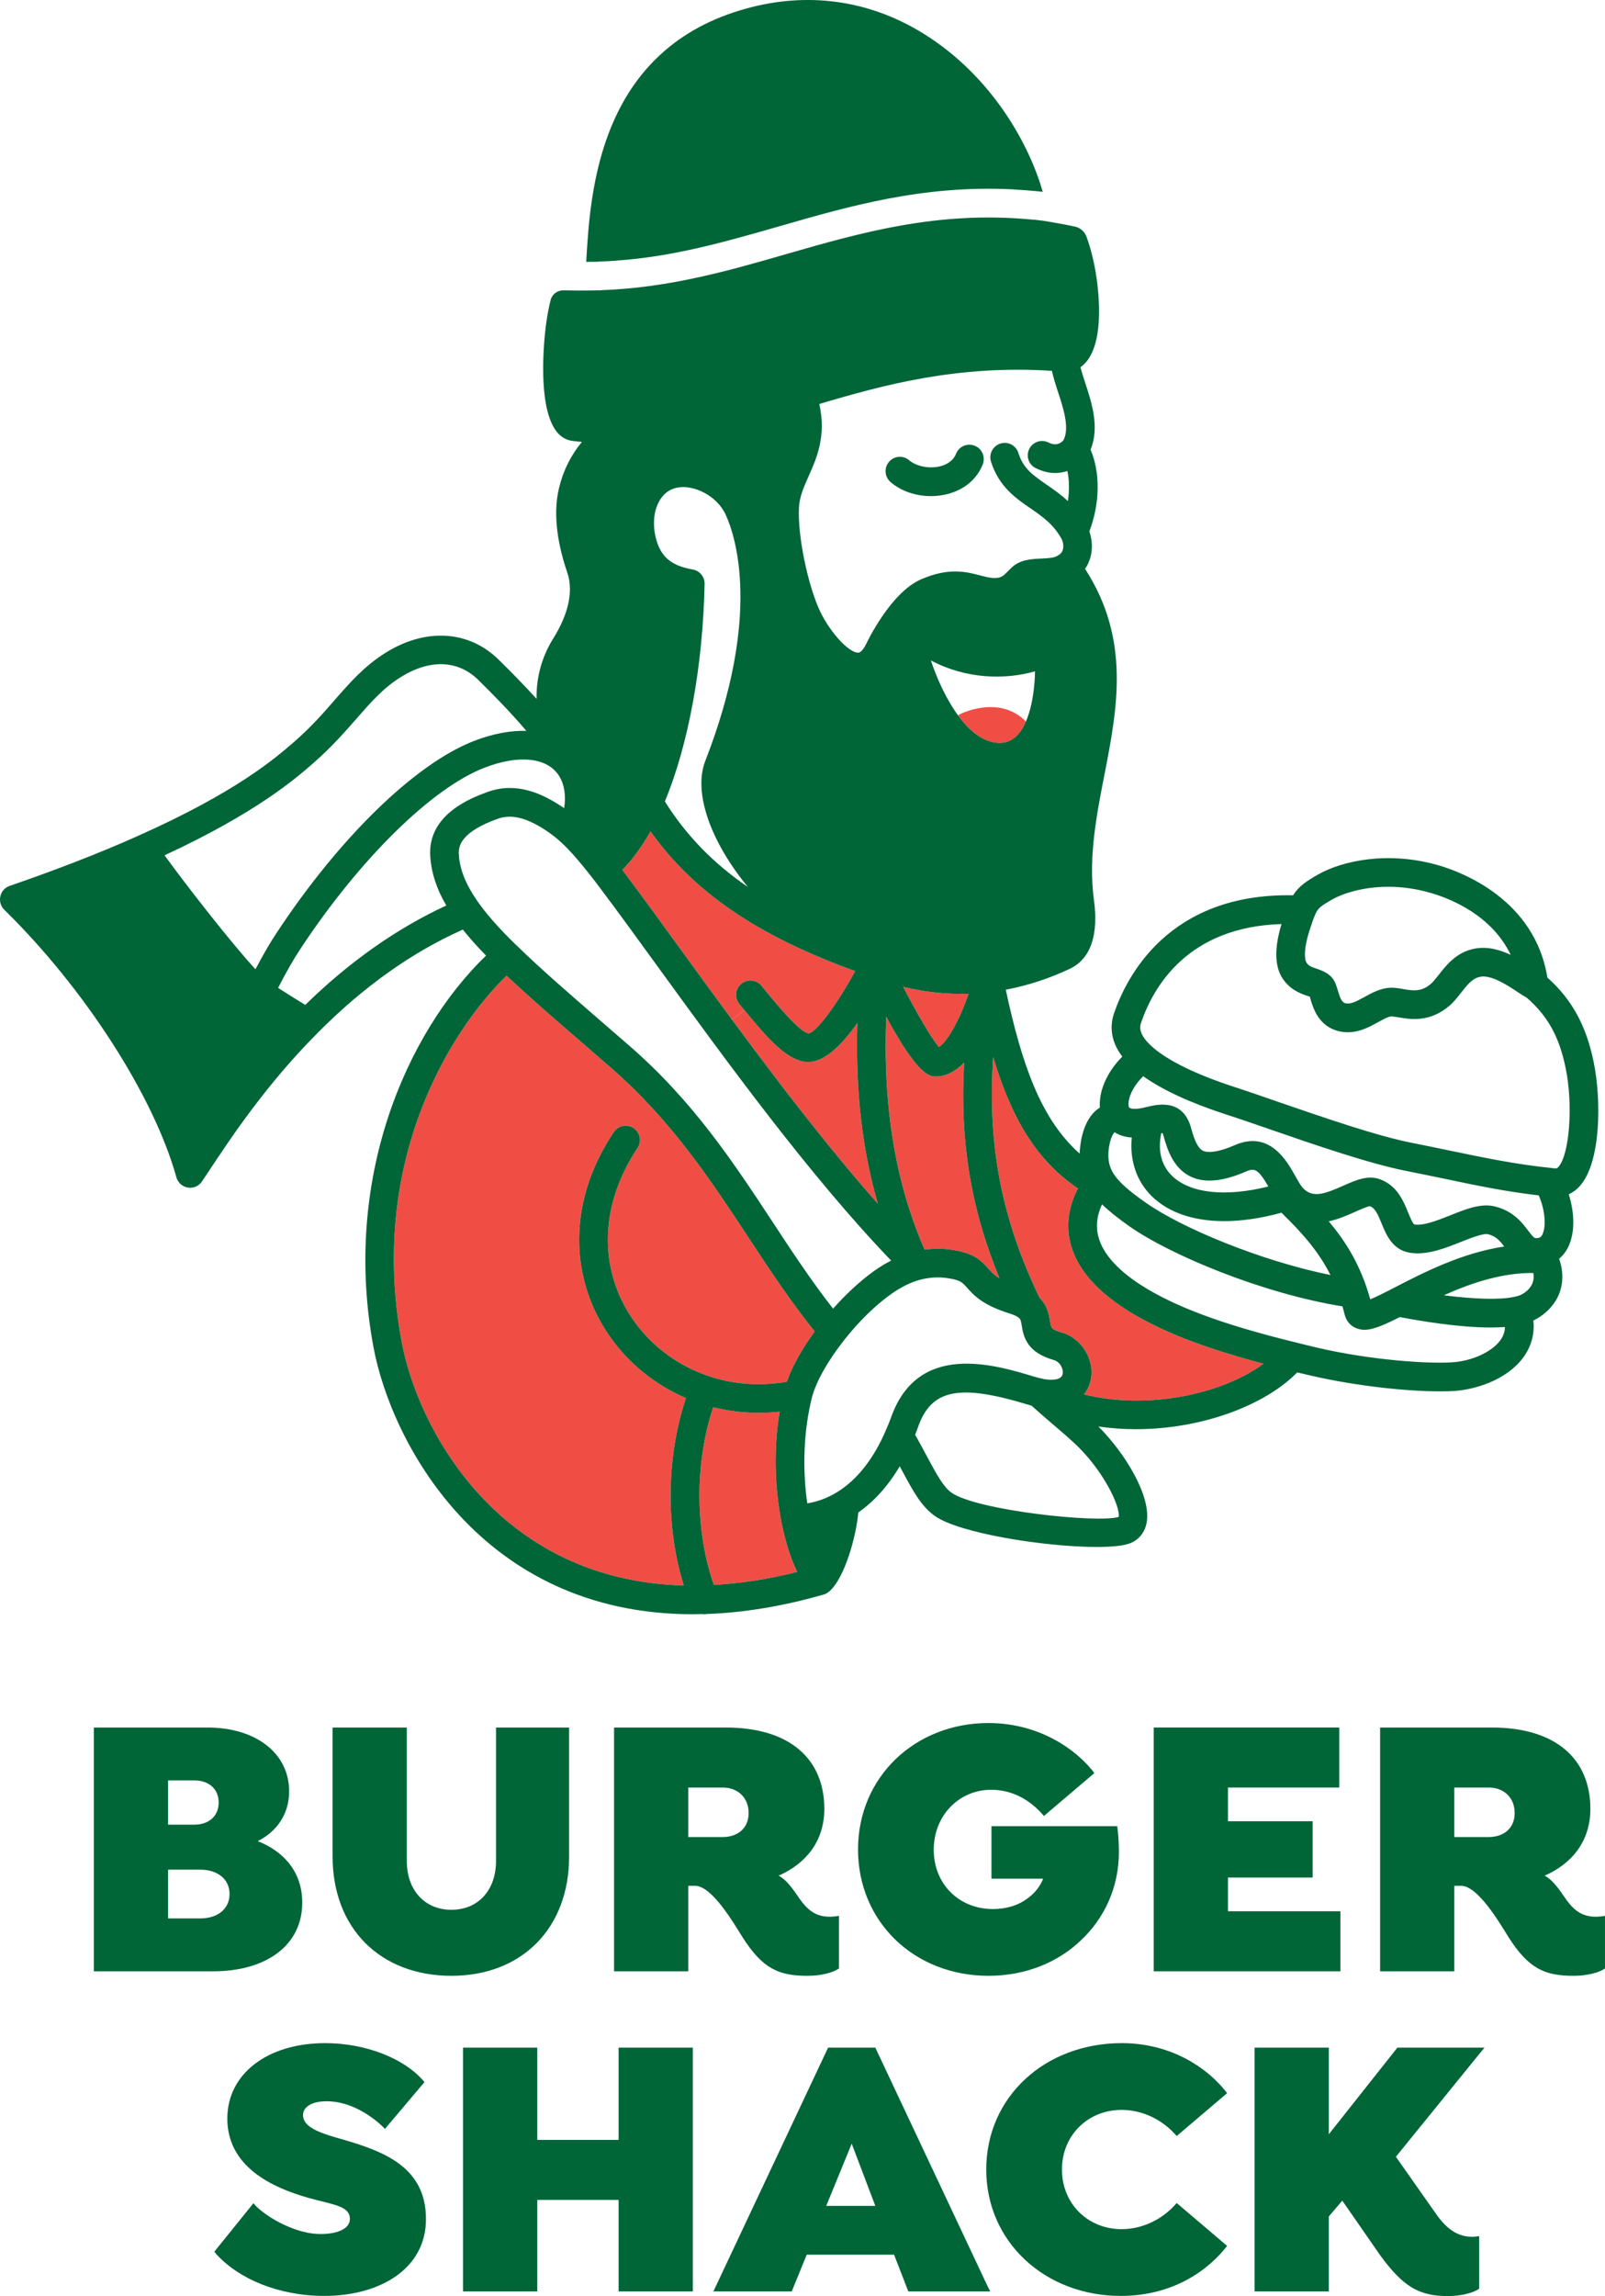 <?xml version="1.0" encoding="UTF-8"?>
<svg xmlns="http://www.w3.org/2000/svg" xmlns:xlink="http://www.w3.org/1999/xlink" width="495.69pt" height="708.66pt" viewBox="0 0 495.69 708.66" version="1.1">
<defs>
<clipPath id="clip1">
  <path d="M 426 533 L 495.691 533 L 495.691 610 L 426 610 Z M 426 533 "/>
</clipPath>
<clipPath id="clip2">
  <path d="M 66 630 L 132 630 L 132 708.66 L 66 708.66 Z M 66 630 "/>
</clipPath>
<clipPath id="clip3">
  <path d="M 304 630 L 379 630 L 379 708.66 L 304 708.66 Z M 304 630 "/>
</clipPath>
<clipPath id="clip4">
  <path d="M 387 631 L 459 631 L 459 708.66 L 387 708.66 Z M 387 631 "/>
</clipPath>
</defs>
<g id="surface1">
<path style=" stroke:none;fill-rule:nonzero;fill:rgb(94.099%,30.6%,27.1%);fill-opacity:1;" d="M 296.316 220.504 C 296.316 220.504 308.441 214.16 316.848 222.688 C 315.078 226.848 312.098 229.973 307.23 229.18 C 302.746 228.441 298.941 224.988 295.902 220.828 L 296.316 220.504 "/>
<path style=" stroke:none;fill-rule:nonzero;fill:rgb(94.099%,30.6%,27.1%);fill-opacity:1;" d="M 306.73 326.234 C 312.246 344.641 319.797 357.977 332.926 366.797 C 330.242 371.871 329.355 377.18 330.301 382.344 C 331.773 390.336 337.617 397.652 347.645 404.086 C 357.734 410.547 371.07 415.824 390.215 420.898 C 377.324 430.43 354.164 435.207 334.754 430.371 C 335.758 429.129 336.406 427.715 336.762 426.297 C 338.324 419.984 334.254 413.082 327.883 411.254 C 324.695 410.34 324.637 409.895 324.281 407.773 C 323.988 405.855 323.543 403.023 321.066 400.574 C 309.414 376.355 304.871 353.609 306.73 326.234 "/>
<path style=" stroke:none;fill-rule:nonzero;fill:rgb(94.099%,30.6%,27.1%);fill-opacity:1;" d="M 299.148 306.734 C 296.109 315.438 292.363 321.75 289.973 323.137 C 287.613 320.48 283.039 312.457 278.941 304.578 C 284.867 306.027 290.859 306.762 296.875 306.762 C 297.645 306.762 298.41 306.762 299.148 306.734 "/>
<path style=" stroke:none;fill-rule:nonzero;fill:rgb(94.099%,30.6%,27.1%);fill-opacity:1;" d="M 285.547 385.707 C 276.52 364.906 272.629 341.691 273.688 313.785 C 283.66 332.254 287.23 332.254 289.09 332.254 C 291.27 332.254 294.367 331.426 297.762 327.945 C 296.375 352.164 299.855 373.078 308.676 394.527 C 307.023 393.523 306.141 392.52 305.281 391.578 C 303.012 389.012 300.828 386.945 295.195 385.941 C 292.008 385.324 288.766 385.234 285.547 385.707 "/>
<path style=" stroke:none;fill-rule:nonzero;fill:rgb(94.099%,30.6%,27.1%);fill-opacity:1;" d="M 234.305 436.062 C 236.461 436.062 238.645 435.945 240.797 435.711 C 238.379 450.074 240 462.762 241.297 469.547 C 241.297 469.605 241.297 469.664 241.328 469.723 C 242.508 475.711 244.188 481.051 246.223 485.152 C 237.316 487.395 228.699 488.719 220.473 489.164 C 214.602 472.555 214.539 451.375 220.266 434.32 C 224.809 435.473 229.559 436.062 234.305 436.062 "/>
<path style=" stroke:none;fill-rule:nonzero;fill:rgb(94.099%,30.6%,27.1%);fill-opacity:1;" d="M 229.941 311.809 C 236.52 319.742 242.715 327.266 249.113 327.77 C 249.293 327.77 249.469 327.77 249.645 327.77 C 254.75 327.77 260.09 322.398 264.781 315.762 C 264.16 336.469 266.254 354.789 271.121 371.516 C 255.605 353.992 240.148 333.785 226.047 314.672 L 229.941 311.809 "/>
<path style=" stroke:none;fill-rule:nonzero;fill:rgb(94.099%,30.6%,27.1%);fill-opacity:1;" d="M 192.18 268.504 C 195.336 265.285 198.258 261.305 200.91 256.586 C 214.188 275.348 234.129 288.914 264.102 299.715 C 258.672 309.773 252.273 318.445 249.793 318.945 C 247.141 318.711 240.383 310.57 236.754 306.172 L 235.16 304.227 C 233.598 302.34 230.797 302.102 228.906 303.664 C 227.051 305.23 226.785 308.004 228.348 309.891 L 229.941 311.809 L 226.047 314.672 C 220.559 307.266 215.277 300.008 210.293 293.133 C 203.742 284.105 197.578 275.582 192.27 268.59 C 192.238 268.562 192.211 268.531 192.18 268.504 "/>
<path style=" stroke:none;fill-rule:nonzero;fill:rgb(94.099%,30.6%,27.1%);fill-opacity:1;" d="M 230.973 381.664 C 237.344 391.371 243.953 401.398 251.621 410.961 C 247.609 416.387 244.66 421.754 243.008 426.477 C 234.867 427.863 226.664 427.301 219.172 424.824 C 219.086 424.793 219.023 424.766 218.938 424.734 C 205.336 420.223 194.57 409.691 190.055 396.59 C 185.363 382.961 187.812 367.977 196.898 354.316 C 198.258 352.281 197.695 349.539 195.691 348.184 C 193.656 346.824 190.91 347.387 189.555 349.422 C 178.875 365.41 176.102 383.168 181.68 399.453 C 186.605 413.762 197.727 425.473 211.855 431.488 C 208.699 440.93 207.105 451.312 207.105 461.641 C 207.105 471.168 208.465 480.668 211.18 489.34 C 153.359 487.805 128.93 440.223 124.094 414.379 C 113.738 359.57 138.312 318.77 156.453 301.129 C 163.035 307.352 171 314.258 180.027 322.047 C 182.77 324.434 185.633 326.91 188.609 329.48 C 207.344 345.793 219.352 364.023 230.973 381.664 "/>
<path style=" stroke:none;fill-rule:nonzero;fill:rgb(0%,39.6%,21.599%);fill-opacity:1;" d="M 481.312 360.16 C 480.867 360.66 480.66 360.629 480.281 360.602 C 479.953 360.602 479.66 360.543 479.246 360.512 C 479.188 360.484 479.156 360.484 479.098 360.484 C 467.859 359.332 458.066 357.266 447.711 355.113 C 443.906 354.316 440.102 353.523 436.148 352.754 C 425.406 350.66 408.594 344.848 395.055 340.188 C 389.949 338.418 385.289 336.797 381.543 335.586 C 369.594 331.719 360.742 327.414 355.906 323.137 C 351.273 319.035 352.102 316.617 352.395 315.703 C 356.23 304.434 366.91 286.055 395.789 285.199 C 393.578 292.457 393.637 298.059 395.996 301.809 C 398.359 305.523 401.777 306.703 403.844 307.383 C 404.078 307.473 404.316 307.531 404.523 307.617 C 404.582 307.824 404.641 308.031 404.699 308.27 C 405.586 311.219 407.238 316.734 413.461 318.27 C 414.465 318.504 415.406 318.594 416.293 318.594 C 419.98 318.594 423.02 316.91 425.586 315.496 C 427.148 314.641 428.773 313.727 429.805 313.695 C 430.102 313.727 431.016 313.844 431.781 313.961 C 435.41 314.609 441.457 315.672 447.594 310.449 C 448.98 309.301 450.102 307.824 451.223 306.41 C 453.02 304.109 454.762 301.895 457.121 301.484 C 460.602 300.773 465.707 304.195 468.742 306.203 C 469.809 306.91 470.723 307.5 471.457 307.883 C 477.98 313.488 481.605 320.066 483.555 329.742 C 485.883 341.012 484.734 356.352 481.312 360.16 Z M 473.316 395.973 C 472.641 397.801 470.926 399.098 469.539 399.719 C 469.012 399.953 468.363 400.133 467.594 400.277 C 463.141 401.223 455.352 400.988 445.91 399.777 C 454.199 396.062 463.906 392.758 473.555 392.902 C 473.762 394.023 473.672 395.059 473.316 395.973 Z M 463.199 413.879 C 460.516 417.359 454.527 420.074 448.598 420.457 C 441.488 420.961 423.844 419.898 406.91 415.973 C 404.492 415.414 402.133 414.824 399.805 414.234 C 399.715 414.203 399.625 414.172 399.535 414.172 C 377.41 408.715 362.898 403.316 352.426 396.652 C 344.551 391.578 340.035 386.238 339.004 380.719 C 338.383 377.355 339.148 374.258 340.359 371.695 C 342.453 373.758 345.168 375.91 348.707 378.422 C 361.453 387.387 389.98 399.246 414.613 403.199 C 414.848 404.027 415.082 404.883 415.289 405.734 C 415.762 407.625 416.941 409.07 418.621 409.836 C 419.48 410.219 420.395 410.426 421.367 410.426 C 424.172 410.426 427.562 408.895 432.312 406.504 C 438.832 407.742 450.57 409.719 460.395 409.719 C 461.93 409.719 463.406 409.66 464.793 409.57 C 464.762 411.137 464.23 412.551 463.199 413.879 Z M 345.492 468.188 C 338.945 470.195 301.477 466.152 293.809 460.664 C 291.301 458.836 289.324 455.148 286.316 449.574 C 285.254 447.566 284.043 445.324 282.629 442.816 C 282.953 442.051 283.246 441.227 283.543 440.398 C 287.645 428.805 296.168 427.066 317.262 433.465 C 317.734 433.613 318.176 433.73 318.59 433.852 C 321.688 436.625 324.016 438.629 326.141 440.43 C 328.059 442.082 329.801 443.555 331.688 445.297 C 340.922 453.852 346.082 465.18 345.492 468.188 Z M 258.469 460.578 C 255.637 462.316 252.566 463.469 249.32 464 C 247.758 453.086 248.23 441.402 250.738 431.402 C 251.977 426.535 255.637 420.016 260.77 413.523 C 265.191 407.922 270.266 402.934 275.105 399.48 C 278.113 397.328 281.152 395.797 284.102 395 C 285.961 394.496 287.789 394.262 289.617 394.262 C 290.945 394.262 292.242 394.379 293.57 394.645 C 296.672 395.203 297.262 395.855 298.676 397.445 C 300.684 399.719 303.453 402.816 311.863 405.41 C 313.277 405.855 314.047 406.266 314.488 406.59 C 314.605 406.68 314.723 406.797 314.844 406.887 C 315.195 407.242 315.312 407.652 315.551 409.129 C 316.168 413.082 317.496 417.477 325.434 419.75 C 327.613 420.398 328.531 422.789 328.176 424.172 C 327.734 425.945 324.93 426.09 322.305 425.621 C 322.246 425.621 322.188 425.59 322.129 425.59 C 321.832 425.441 321.508 425.383 321.215 425.383 C 320.773 425.266 320.328 425.148 319.855 425.027 C 307.172 421.164 283.543 413.938 275.195 437.48 C 274.723 438.805 274.191 440.105 273.602 441.402 C 269.855 450.223 264.633 456.832 258.469 460.578 Z M 220.473 489.164 C 214.602 472.555 214.539 451.375 220.266 434.324 C 224.809 435.473 229.559 436.062 234.305 436.062 C 236.461 436.062 238.645 435.945 240.797 435.711 C 238.379 450.074 240 462.762 241.297 469.547 C 241.297 469.605 241.297 469.664 241.328 469.723 C 242.508 475.711 244.188 481.051 246.223 485.152 C 237.316 487.395 228.699 488.719 220.473 489.164 Z M 124.094 414.379 C 113.738 359.57 138.312 318.77 156.453 301.129 C 163.035 307.352 171 314.258 180.027 322.047 C 182.77 324.434 185.633 326.91 188.609 329.48 C 207.344 345.793 219.352 364.023 230.973 381.664 C 237.344 391.371 243.953 401.398 251.621 410.957 C 247.609 416.387 244.66 421.754 243.008 426.477 C 234.867 427.859 226.664 427.301 219.172 424.824 C 219.086 424.793 219.023 424.766 218.938 424.734 C 205.336 420.223 194.57 409.688 190.055 396.59 C 185.363 382.961 187.812 367.977 196.898 354.316 C 198.258 352.281 197.695 349.539 195.691 348.184 C 193.656 346.824 190.91 347.387 189.555 349.422 C 178.875 365.41 176.102 383.168 181.68 399.453 C 186.605 413.762 197.727 425.473 211.855 431.492 C 208.699 440.93 207.105 451.312 207.105 461.641 C 207.105 471.168 208.465 480.668 211.18 489.34 C 153.359 487.805 128.93 440.223 124.094 414.379 Z M 147.309 277.941 C 143.77 272.809 142 268.297 141.703 263.723 C 141.527 260.922 142.562 256.73 153.684 252.719 C 157.754 251.273 162.148 252.219 167.902 255.848 C 169.465 256.848 170.82 257.82 172.238 259.031 C 175.098 261.449 178.258 264.961 182.738 270.684 C 182.738 270.715 182.77 270.742 182.801 270.773 L 182.828 270.805 L 183.008 271.039 C 183.715 271.922 184.422 272.867 185.219 273.93 C 190.469 280.863 196.605 289.359 203.125 298.324 C 224.098 327.176 249.883 362.695 275.223 389.07 C 273.453 389.953 271.684 391.047 269.941 392.285 C 265.695 395.324 261.328 399.363 257.285 403.906 C 250.473 395.176 244.57 386.238 238.379 376.797 C 226.43 358.652 214.07 339.891 194.422 322.812 C 191.441 320.215 188.582 317.738 185.809 315.348 C 175.633 306.527 166.809 298.887 159.906 292.133 C 159.789 292.043 159.699 291.953 159.613 291.867 C 154.125 286.586 150.113 282.012 147.309 277.941 Z M 94.27 310.156 C 91.938 308.738 88.605 306.645 85.891 304.902 C 88.457 299.891 90.789 295.848 92.793 292.84 C 111.055 265.168 133.355 243.219 149.641 236.938 C 160.348 232.805 169.172 233.781 172.738 239.59 C 172.77 239.621 172.77 239.648 172.797 239.68 L 172.797 239.711 C 172.797 239.711 172.797 239.738 172.828 239.738 C 172.855 239.77 172.855 239.77 172.855 239.797 C 174.332 242.273 174.805 245.609 174.242 249.414 C 173.715 249.062 173.152 248.707 172.594 248.352 C 167.461 245.109 159.582 241.184 150.672 244.398 C 146.07 246.082 131.969 251.156 132.887 264.312 C 133.211 269.328 134.801 274.312 137.84 279.477 C 122.559 286.527 107.926 296.82 94.27 310.156 Z M 96.746 235.551 C 102.383 230.621 106.48 225.934 110.109 221.805 C 114.508 216.758 118.312 212.422 123.652 209.059 C 132.68 203.363 141.469 203.66 147.781 209.914 C 152.207 214.281 157.664 219.797 162.562 225.578 C 157.695 225.43 152.207 226.434 146.426 228.676 C 128.281 235.695 104.891 258.41 85.418 287.941 C 83.473 290.836 81.289 294.609 78.898 299.152 C 71.641 291.277 58.543 274.578 50.816 263.988 C 79.281 250.801 91.406 240.211 96.746 235.551 Z M 475.234 368.949 L 475.234 368.98 C 477.328 373.73 477.508 378.832 476.324 381.074 C 475.914 381.871 475.5 382.02 475.059 382.078 L 475.027 382.078 C 473.938 382.254 473.789 382.254 471.961 379.836 C 470.16 377.445 467.418 373.789 461.723 372.371 C 457.445 371.281 452.785 373.141 447.887 375.113 C 444.055 376.621 439.688 378.391 436.797 377.918 C 436.266 377.621 435.379 375.41 434.879 374.23 C 433.434 370.66 431.457 365.793 425.996 363.906 C 422.34 362.637 418.652 364.289 414.758 366 C 409.242 368.449 405.672 369.746 402.723 367.004 C 402.547 366.855 402.367 366.621 402.223 366.473 C 401.633 365.793 400.836 364.379 400.066 363.02 C 397.5 358.391 392.133 348.711 381.305 353.461 C 376.793 355.41 373.34 356.027 371.539 355.172 C 370.098 354.465 369.004 352.398 367.883 348.242 C 365.406 339.035 357.648 340.836 354.344 341.605 L 353.723 341.75 C 353.574 341.781 353.43 341.809 353.312 341.867 C 351.926 342.164 350.449 342.398 349.387 342.133 C 348.887 342.016 348.738 341.84 348.738 341.84 C 348.617 341.66 348.414 341.07 348.59 339.891 C 348.887 337.77 350.418 334.699 353.074 332.164 C 359.004 336.41 367.648 340.395 378.828 344.023 C 382.516 345.203 387.117 346.797 392.16 348.535 C 405.938 353.316 423.109 359.215 434.465 361.426 C 438.359 362.195 442.137 362.992 445.883 363.758 C 455.648 365.824 464.852 367.738 475.234 368.949 Z M 358.648 349.746 C 358.797 349.746 358.945 349.715 359.062 349.715 C 359.121 349.891 359.238 350.129 359.328 350.512 C 360.625 355.379 362.633 360.691 367.707 363.137 C 372.012 365.203 377.648 364.703 384.875 361.547 C 387.441 360.426 388.621 360.836 391.719 366.207 C 378.414 369.512 367.469 368.328 361.895 362.844 C 357.941 358.922 357.793 353.844 358.648 349.746 Z M 342.309 356.473 C 342.309 353.992 343.043 350.629 344.223 349.449 C 345.141 350.039 346.172 350.48 347.262 350.746 C 348.031 350.926 348.797 351.043 349.535 351.074 C 348.855 358.121 350.98 364.523 355.672 369.156 C 360.891 374.289 368.652 376.887 378.062 376.887 C 383.461 376.887 389.449 376.031 395.762 374.289 L 395.852 374.379 C 402.309 380.66 407.324 386.383 410.895 393.523 C 389.359 389.156 364.934 379.008 353.812 371.164 C 348.531 367.477 345.582 364.82 343.988 362.371 C 342.809 360.543 342.309 358.801 342.309 356.473 Z M 334.754 430.367 C 335.758 429.129 336.406 427.715 336.762 426.297 C 338.324 419.984 334.254 413.082 327.883 411.254 C 324.695 410.34 324.637 409.895 324.281 407.773 C 323.988 405.855 323.543 403.023 321.066 400.574 C 309.414 376.355 304.871 353.609 306.73 326.234 C 312.246 344.641 319.797 357.977 332.926 366.797 C 330.238 371.871 329.355 377.18 330.301 382.344 C 331.773 390.336 337.617 397.652 347.645 404.086 C 357.734 410.547 371.07 415.824 390.215 420.898 C 377.324 430.43 354.164 435.207 334.754 430.367 Z M 328.531 135.691 C 328.5 135.723 328.473 135.809 328.293 136.016 C 327.676 136.723 326.23 137.785 323.809 136.578 C 321.629 135.484 318.973 136.371 317.879 138.555 C 316.789 140.734 317.676 143.422 319.887 144.484 C 321.98 145.547 324.016 145.988 325.875 145.988 C 327.23 145.988 328.5 145.75 329.652 145.367 C 330.27 148.199 330.301 151.414 329.801 154.66 C 327.645 152.625 325.371 151.062 323.277 149.617 C 319.059 146.695 315.992 144.602 314.52 139.793 C 313.781 137.461 311.301 136.164 308.973 136.902 C 306.641 137.637 305.344 140.117 306.051 142.445 C 308.469 150.148 313.66 153.746 318.266 156.902 C 321.895 159.41 325.316 161.77 327.793 166.223 C 327.82 166.281 327.852 166.371 327.91 166.43 C 328.324 167.285 328.559 168.586 328.234 169.707 C 328 170.504 327.496 171.062 326.492 171.594 C 326.289 171.711 326.082 171.801 325.816 171.891 C 324.812 172.242 323.219 172.301 321.688 172.391 C 318.559 172.539 315.051 172.684 312.422 175.191 C 312.07 175.516 311.742 175.84 311.422 176.164 C 309.887 177.758 309.266 178.289 307.703 178.379 C 306.109 178.496 304.637 178.082 302.746 177.609 C 298.41 176.461 293.039 175.074 284.426 178.82 C 275.016 182.949 267.82 198.113 267.523 198.734 C 267.023 199.766 265.988 201.477 265.016 201.445 C 261.828 201.391 255.605 194.277 252.684 187.375 C 249.469 179.824 246.312 165.633 246.754 156.578 C 246.934 153.332 248.199 150.41 249.703 147.051 C 252.215 141.445 255.25 134.629 253.039 124.688 C 273.07 118.73 295.727 112.594 324.871 114.453 C 325.316 116.488 325.992 118.641 326.73 120.883 C 328.41 126.016 330.328 131.828 328.531 135.691 Z M 285.547 385.707 C 276.52 364.906 272.629 341.691 273.691 313.785 C 283.66 332.254 287.23 332.254 289.09 332.254 C 291.273 332.254 294.367 331.426 297.762 327.945 C 296.375 352.164 299.855 373.078 308.676 394.527 C 307.023 393.523 306.141 392.52 305.281 391.578 C 303.012 389.008 300.828 386.945 295.195 385.941 C 292.008 385.32 288.766 385.234 285.547 385.707 Z M 200.91 256.586 C 214.188 275.348 234.129 288.914 264.102 299.711 C 258.672 309.773 252.273 318.445 249.793 318.945 C 247.141 318.711 240.383 310.57 236.754 306.172 L 235.16 304.227 C 233.598 302.34 230.797 302.102 228.906 303.664 C 227.051 305.23 226.781 308.004 228.348 309.891 L 229.941 311.809 C 236.52 319.742 242.715 327.266 249.113 327.766 C 249.293 327.766 249.469 327.766 249.645 327.766 C 254.75 327.766 260.09 322.398 264.781 315.762 C 264.16 336.469 266.254 354.789 271.121 371.516 C 255.605 353.992 240.148 333.785 226.047 314.672 C 220.559 307.266 215.277 300.008 210.293 293.133 C 203.742 284.105 197.578 275.582 192.27 268.59 C 192.238 268.559 192.211 268.531 192.18 268.504 C 195.336 265.285 198.258 261.305 200.91 256.586 Z M 295.902 220.828 C 290.477 213.426 287.496 203.836 287.496 203.836 C 298.234 209.559 310.27 209.883 319.652 207.199 L 319.652 207.23 C 319.652 207.586 319.621 216.316 316.848 222.688 C 315.078 226.848 312.098 229.973 307.23 229.18 C 302.746 228.441 298.941 224.988 295.902 220.828 Z M 296.875 306.762 C 297.645 306.762 298.41 306.762 299.148 306.734 C 296.109 315.438 292.363 321.75 289.973 323.137 C 287.613 320.48 283.039 312.457 278.941 304.582 C 284.867 306.027 290.859 306.762 296.875 306.762 Z M 217.609 180.234 C 217.668 178.055 216.105 176.164 213.98 175.781 C 206.93 174.543 203.656 171.535 202.328 165.074 C 201.504 160.855 202.121 156.785 204.07 153.922 C 205.367 152.004 207.137 150.855 209.32 150.473 C 214.156 149.586 221.414 152.859 224.156 158.938 C 227.109 165.398 235.34 189.941 217.816 234.871 C 214.012 244.605 219.496 259.828 230.973 273.754 C 220.117 266.32 211.828 257.703 205.336 247.352 C 212.625 229.828 217.078 205.578 217.609 180.234 Z M 430.867 397.301 L 429.922 397.773 L 429.656 397.918 C 429.48 398.008 429.305 398.098 429.098 398.215 C 427.387 399.098 424.938 400.309 423.195 401.016 C 422.871 399.836 422.488 398.629 422.074 397.418 C 419.359 389.336 415.406 382.934 410.363 376.945 C 413.312 376.324 416.059 375.113 418.328 374.113 C 419.98 373.375 422.43 372.285 423.078 372.285 C 424.641 372.812 425.496 374.645 426.676 377.562 C 428.094 381.047 430.039 385.797 435.469 386.648 C 440.719 387.477 446.266 385.262 451.16 383.316 C 454.082 382.168 458.094 380.574 459.57 380.926 C 462.02 381.547 463.227 382.934 464.555 384.73 C 451.457 386.68 439.48 392.844 430.867 397.301 Z M 411.484 277.586 C 414.613 275.816 420.836 273.695 428.801 273.695 C 432.844 273.695 437.355 274.254 442.137 275.672 C 448.121 277.441 460.75 282.516 466.562 294.699 C 463.199 293.133 459.336 292.043 455.496 292.781 C 449.836 293.812 446.617 297.941 444.258 300.98 C 443.375 302.074 442.578 303.105 441.871 303.695 C 438.891 306.23 436.293 305.762 433.316 305.258 C 432.074 305.023 430.746 304.816 429.449 304.848 C 426.293 304.992 423.641 306.469 421.309 307.766 C 418.711 309.184 417.059 310.008 415.555 309.652 C 414.465 309.391 413.992 308.387 413.195 305.73 C 412.961 304.934 412.723 304.195 412.488 303.637 C 411.309 300.598 408.535 299.652 406.703 299.004 C 405.023 298.445 404.141 298.117 403.488 297.086 C 402.812 295.996 402.637 292.691 404.465 287.059 C 405.023 285.375 405.555 283.781 406.027 282.633 C 407.059 280.215 407.621 279.828 411.484 277.586 Z M 492.227 327.973 C 489.953 316.645 485.473 308.445 477.891 301.719 C 474.055 277.707 451.574 269.238 444.645 267.176 C 428.742 262.484 414.465 265.699 407.059 269.918 C 403.488 271.98 401.219 273.398 399.359 276.32 C 360.863 275.582 347.852 301.57 344.02 312.871 C 342.926 316.176 342.66 320.922 346.613 326.117 C 343.016 329.684 340.477 334.258 339.828 338.594 C 339.652 339.715 339.621 340.809 339.68 341.84 C 339.148 342.164 338.617 342.574 338.148 343.02 C 334.016 346.973 333.516 353.906 333.457 356.059 C 321.598 345.555 315.668 328.949 310.621 305.465 C 317.32 304.195 323.957 302.043 330.359 299.035 C 340.008 294.52 338.355 281.539 337.793 277.293 C 336.141 264.488 338.648 251.656 341.066 239.266 C 345.078 218.676 349.238 197.406 335.109 175.574 C 335.816 174.574 336.348 173.453 336.699 172.242 C 337.496 169.617 337.379 166.668 336.438 164.012 C 339.711 155.367 339.859 145.988 336.82 138.758 C 339.652 131.887 337.176 124.273 335.137 118.109 C 334.605 116.457 334.047 114.777 333.691 113.328 C 336.113 111.648 338.473 108.137 339.211 100.883 C 339.934 93.562 338.879 82.156 335.582 73.117 C 334.992 71.496 333.629 70.273 331.938 69.926 C 330.863 69.703 329.852 69.5 328.914 69.316 C 325.344 68.637 322.777 68.223 321.949 68.105 C 321.863 68.105 321.805 68.105 321.746 68.078 C 321.688 68.078 321.656 68.078 321.656 68.078 C 320.566 67.93 319.355 67.781 318.234 67.723 C 289.293 65.066 265.812 71.824 243.098 78.344 C 225.25 83.504 206.781 88.816 185.867 89.555 C 185.691 89.582 185.512 89.613 185.336 89.613 C 183.922 89.641 182.473 89.672 181.027 89.672 C 180.852 89.672 180.645 89.672 180.469 89.672 C 180.113 89.672 179.762 89.672 179.379 89.672 C 179.199 89.672 177.844 89.699 175.633 89.641 C 175.137 89.641 174.602 89.633 174.031 89.617 C 172.172 89.566 170.516 90.789 170.059 92.59 C 168.93 97.023 168.297 102.148 167.988 106.871 C 167.312 117.285 167.52 134.926 176.75 136.074 C 177.754 136.191 178.727 136.312 179.73 136.398 C 176.34 140.441 173.949 145.219 172.652 150.617 C 170.438 159.645 172.828 169.766 175.188 176.695 C 177.637 183.805 174.242 191.625 170.941 196.934 C 167.34 202.715 165.602 208.969 165.719 215.695 C 161.648 211.211 157.516 207.051 154.008 203.602 C 144.801 194.516 131.352 193.719 118.93 201.566 C 112.5 205.605 108.105 210.652 103.441 215.961 C 99.844 220.09 96.129 224.367 90.934 228.883 C 85.125 233.93 73.086 244.461 42.262 258.148 C 42.23 258.176 42.172 258.207 42.141 258.207 C 30.754 263.281 17.539 268.414 2.965 273.43 C 1.52 273.93 0.43 275.141 0.105 276.645 C -0.219 278.148 0.223 279.711 1.312 280.773 C 26.125 305.082 47.453 338.211 54.445 363.258 C 54.445 363.285 54.473 363.316 54.473 363.344 C 54.531 363.582 54.621 363.816 54.711 364.023 L 54.738 364.051 C 54.855 364.258 54.973 364.496 55.094 364.672 C 55.652 365.496 56.477 366.09 57.422 366.383 C 57.602 366.441 57.805 366.504 58.012 366.531 C 58.25 366.559 58.484 366.59 58.723 366.59 C 59.133 366.59 59.516 366.531 59.902 366.441 C 60.402 366.297 60.875 366.059 61.289 365.766 C 61.465 365.645 61.641 365.496 61.789 365.352 C 61.965 365.203 62.113 365.027 62.23 364.848 C 62.41 364.641 62.527 364.438 62.645 364.23 L 64.445 361.547 C 71.051 351.574 82.055 334.879 98.102 318.801 C 112.117 304.641 127.219 293.902 142.945 286.91 C 144.949 289.418 147.309 292.07 150.113 294.934 C 125.305 318.859 105.629 364.348 115.391 416.031 C 120.82 444.797 148.344 498.219 213.98 498.219 C 214.926 498.219 215.867 498.191 216.844 498.16 C 216.871 498.191 216.902 498.191 216.961 498.16 L 216.988 498.16 C 217.137 498.219 217.285 498.219 217.461 498.219 C 217.758 498.219 218.023 498.191 218.316 498.133 L 218.348 498.133 C 218.375 498.133 218.375 498.133 218.375 498.133 C 229.645 497.746 241.621 495.77 253.953 492.262 C 254.07 492.23 254.191 492.203 254.309 492.172 C 254.336 492.172 254.336 492.172 254.367 492.141 C 254.723 492.055 255.047 491.906 255.398 491.699 C 255.574 491.582 255.754 491.465 255.93 491.316 C 255.988 491.258 256.02 491.227 256.078 491.199 L 256.105 491.199 C 256.164 491.141 256.254 491.082 256.312 490.992 C 260.77 486.98 264.398 474.559 265.074 466.801 C 270.004 463.379 274.34 458.543 277.879 452.555 C 278.113 452.965 278.32 453.379 278.527 453.762 C 282.098 460.43 284.488 464.824 288.645 467.836 C 296.195 473.262 322.863 477.453 338.68 477.453 C 343.367 477.453 347.113 477.098 349.121 476.273 C 351.805 475.18 353.605 472.906 354.137 469.898 C 355.582 461.992 347.766 448.805 339.211 440.254 C 343.043 440.84 346.938 441.109 350.805 441.109 C 370.688 441.109 390.363 434.027 400.629 423.586 C 402.047 423.91 403.488 424.262 404.938 424.586 C 419.242 427.891 434.82 429.426 444.645 429.426 C 446.355 429.426 447.859 429.395 449.188 429.309 C 455.648 428.863 465.027 426.004 470.219 419.277 C 472.875 415.797 474.023 411.785 473.555 407.566 C 477.238 405.824 480.25 402.699 481.605 399.129 C 482.492 396.77 483.141 393.109 481.52 388.508 C 482.578 387.625 483.492 386.504 484.203 385.145 C 486.621 380.395 486.207 373.996 484.496 368.625 C 485.738 368.035 486.887 367.211 487.891 366.09 C 494.645 358.566 494.469 338.891 492.227 327.973 "/>
<path style=" stroke:none;fill-rule:nonzero;fill:rgb(0%,39.6%,21.599%);fill-opacity:1;" d="M 301.035 137.578 C 298.766 136.664 296.195 137.758 295.281 140.027 C 294.309 142.477 292.039 143.508 290.328 143.922 C 287.023 144.75 283.012 143.953 280.797 142.062 C 278.941 140.469 276.137 140.676 274.574 142.535 C 272.98 144.395 273.188 147.195 275.047 148.789 C 278.289 151.594 282.863 153.125 287.523 153.125 C 289.176 153.125 290.828 152.922 292.422 152.535 C 297.73 151.238 301.656 147.965 303.516 143.332 C 304.398 141.062 303.309 138.465 301.035 137.578 "/>
<path style=" stroke:none;fill-rule:nonzero;fill:rgb(0%,39.6%,21.599%);fill-opacity:1;" d="M 185.039 80.73 C 185.188 80.73 185.336 80.73 185.484 80.703 C 186.988 80.672 188.465 80.586 189.938 80.469 C 207.934 79.258 223.863 74.656 240.648 69.848 C 262.48 63.562 284.957 57.102 312.512 58.43 C 314.074 58.52 315.668 58.637 317.262 58.754 C 317.82 58.812 318.383 58.844 318.941 58.902 C 319.887 58.961 320.977 59.078 322.039 59.199 C 317.496 43.297 305.02 21.789 283.188 9.164 C 266.461 -0.48 247.582 -2.574 228.613 3.176 C 184.895 16.363 182.328 59.344 181.09 80.023 C 181.09 80.289 181.059 80.555 181.059 80.82 C 182.297 80.82 183.418 80.82 184.57 80.793 C 184.719 80.762 184.895 80.73 185.039 80.73 "/>
<path style=" stroke:none;fill-rule:nonzero;fill:rgb(0%,39.6%,21.599%);fill-opacity:1;" d="M 70.895 584.578 C 70.895 580.062 67.305 577.055 61.863 577.055 L 51.91 577.055 L 51.91 592.102 L 61.863 592.102 C 67.305 592.102 70.895 589.094 70.895 584.578 Z M 60.012 549.504 L 51.91 549.504 L 51.91 563.164 L 60.012 563.164 C 64.527 563.164 67.535 560.504 67.535 556.336 C 67.535 552.168 64.527 549.504 60.012 549.504 Z M 93.348 587.242 C 93.348 600.32 82.352 608.426 65.801 608.426 L 28.988 608.426 L 28.988 533.184 L 64.062 533.184 C 79.227 533.184 89.297 541.285 89.297 552.863 C 89.297 559.809 85.594 565.246 79.574 568.258 C 86.52 570.922 93.348 576.824 93.348 587.242 "/>
<path style=" stroke:none;fill-rule:nonzero;fill:rgb(0%,39.6%,21.599%);fill-opacity:1;" d="M 125.641 533.184 L 125.641 574.395 C 125.641 583.422 131.195 589.441 139.414 589.441 C 147.633 589.441 153.191 583.422 153.191 574.395 L 153.191 533.184 L 175.762 533.184 L 175.762 573.004 C 175.762 595.113 161.176 609.812 139.414 609.812 C 117.422 609.812 102.719 595.113 102.719 573.004 L 102.719 533.184 L 125.641 533.184 "/>
<path style=" stroke:none;fill-rule:nonzero;fill:rgb(0%,39.6%,21.599%);fill-opacity:1;" d="M 223.215 566.984 C 227.5 566.984 231.203 564.555 231.203 559.578 C 231.203 554.484 227.5 551.703 223.215 551.703 L 212.566 551.703 L 212.566 566.984 Z M 259.102 607.543 C 257.301 608.848 253.543 609.812 249.379 609.812 C 240.465 609.812 235.484 607.613 229.234 597.773 C 226.227 592.914 219.742 582.031 214.648 582.031 L 212.566 582.031 L 212.566 608.426 L 189.648 608.426 L 189.648 533.184 L 224.141 533.184 C 243.938 533.184 254.586 542.906 254.586 558.301 C 254.586 568.258 248.914 575.203 240.465 578.906 C 242.086 579.719 243.938 581.57 246.25 585.043 C 249.258 589.484 252.164 592.535 259.102 591.312 L 259.102 607.543 "/>
<path style=" stroke:none;fill-rule:nonzero;fill:rgb(0%,39.6%,21.599%);fill-opacity:1;" d="M 345.562 571.613 C 345.562 582.379 341.164 591.988 333.871 598.816 C 326.812 605.645 316.738 609.812 305.281 609.812 C 282.359 609.812 264.996 593.145 264.996 570.805 C 264.996 548.465 282.594 531.797 305.281 531.797 C 318.594 531.797 330.168 537.812 337.23 546.266 L 337.977 547.25 L 322.391 560.5 L 321.719 559.691 C 317.898 555.523 312.688 552.398 306.09 552.398 C 296.367 552.398 288.379 560.156 288.379 570.922 C 288.379 581.453 296.137 589.211 306.668 589.211 C 310.605 589.211 314.426 588.168 317.434 585.852 C 319.52 584.348 321.137 582.379 322.18 579.836 L 306.207 579.836 L 306.207 563.629 L 345.055 563.629 L 345.215 565.016 C 345.445 566.867 345.562 569.762 345.562 571.613 "/>
<path style=" stroke:none;fill-rule:nonzero;fill:rgb(0%,39.6%,21.599%);fill-opacity:1;" d="M 379.242 551.703 L 379.242 562.121 L 405.402 562.121 L 405.402 579.484 L 379.242 579.484 L 379.242 589.902 L 413.969 589.902 L 413.969 608.426 L 356.32 608.426 L 356.32 533.184 L 413.621 533.184 L 413.621 551.703 L 379.242 551.703 "/>
<g clip-path="url(#clip1)" clip-rule="nonzero">
<path style=" stroke:none;fill-rule:nonzero;fill:rgb(0%,39.6%,21.599%);fill-opacity:1;" d="M 459.801 566.984 C 464.086 566.984 467.789 564.555 467.789 559.578 C 467.789 554.484 464.086 551.703 459.801 551.703 L 449.152 551.703 L 449.152 566.984 Z M 495.684 607.543 C 493.887 608.848 490.129 609.812 485.961 609.812 C 477.051 609.812 472.07 607.613 465.82 597.773 C 462.812 592.914 456.328 582.031 451.234 582.031 L 449.152 582.031 L 449.152 608.426 L 426.23 608.426 L 426.23 533.184 L 460.727 533.184 C 480.523 533.184 491.172 542.906 491.172 558.301 C 491.172 568.258 485.496 575.203 477.051 578.906 C 478.668 579.719 480.523 581.57 482.836 585.043 C 485.844 589.484 488.746 592.535 495.684 591.312 L 495.684 607.543 "/>
</g>
<g clip-path="url(#clip2)" clip-rule="nonzero">
<path style=" stroke:none;fill-rule:nonzero;fill:rgb(0%,39.6%,21.599%);fill-opacity:1;" d="M 66.852 695.766 L 66.195 694.957 L 78.27 679.996 L 79.121 680.949 C 83.285 685 91.852 689.516 98.914 689.516 C 104.473 689.516 108.059 687.777 108.059 684.883 C 108.059 680.832 102.969 680.484 95.441 678.402 C 83.867 675.16 70.207 668.68 70.207 653.863 C 70.207 640.086 82.594 630.594 100.422 630.594 C 113.152 630.594 124.727 635.457 130.398 641.824 L 131.102 642.613 L 118.879 657.07 L 118.012 656.176 C 114.773 653.168 108.406 648.535 100.883 648.535 C 96.484 648.535 93.59 650.156 93.59 652.82 C 93.59 656.523 98.797 658.262 103.891 659.766 C 116.855 663.469 131.559 667.867 131.559 684.883 C 131.559 700.512 116.973 708.613 100.188 708.613 C 85.949 708.613 73.68 703.289 66.852 695.766 "/>
</g>
<path style=" stroke:none;fill-rule:nonzero;fill:rgb(0%,39.6%,21.599%);fill-opacity:1;" d="M 213.969 631.984 L 213.969 707.223 L 191.051 707.223 L 191.051 678.98 L 165.93 678.98 L 165.93 707.223 L 143.012 707.223 L 143.012 631.984 L 165.93 631.984 L 165.93 660.461 L 191.051 660.461 L 191.051 631.984 L 213.969 631.984 "/>
<path style=" stroke:none;fill-rule:nonzero;fill:rgb(0%,39.6%,21.599%);fill-opacity:1;" d="M 270.336 680.832 L 263.043 661.617 L 255.172 680.832 Z M 304.945 705.488 L 305.824 707.223 L 280.523 707.223 L 276.125 695.879 L 249.152 695.879 L 244.523 707.223 L 220.316 707.223 L 221.141 705.488 L 255.75 631.984 L 270.336 631.984 L 304.945 705.488 "/>
<g clip-path="url(#clip3)" clip-rule="nonzero">
<path style=" stroke:none;fill-rule:nonzero;fill:rgb(0%,39.6%,21.599%);fill-opacity:1;" d="M 304.594 669.605 C 304.594 647.266 322.652 630.594 346.496 630.594 C 359.461 630.594 370.922 636.266 378.215 645.062 L 378.977 646.039 L 363.422 659.258 L 362.703 658.492 C 358.883 654.324 352.98 651.199 346.383 651.199 C 336.078 651.199 327.977 658.957 327.977 669.605 C 327.977 680.254 336.078 688.008 346.383 688.008 C 352.98 688.008 358.883 684.883 362.703 680.715 L 363.426 679.953 L 378.977 693.172 L 378.215 694.145 C 371.152 702.594 360.156 708.613 346.152 708.613 C 322.77 708.613 304.594 691.945 304.594 669.605 "/>
</g>
<g clip-path="url(#clip4)" clip-rule="nonzero">
<path style=" stroke:none;fill-rule:nonzero;fill:rgb(0%,39.6%,21.599%);fill-opacity:1;" d="M 426.363 696.227 L 414.555 679.211 L 410.391 684.074 L 410.391 707.223 L 387.469 707.223 L 387.469 631.984 L 410.391 631.984 L 410.391 658.723 L 431.57 631.984 L 458.48 631.984 L 457.039 633.719 L 431.109 665.668 L 442.914 682.453 C 445.926 686.895 449.883 691.383 456.82 690.16 L 456.82 706.391 C 455.02 707.695 451.266 708.66 447.098 708.66 C 438.184 708.66 433.32 705.676 426.363 696.227 "/>
</g>
</g>
</svg>
